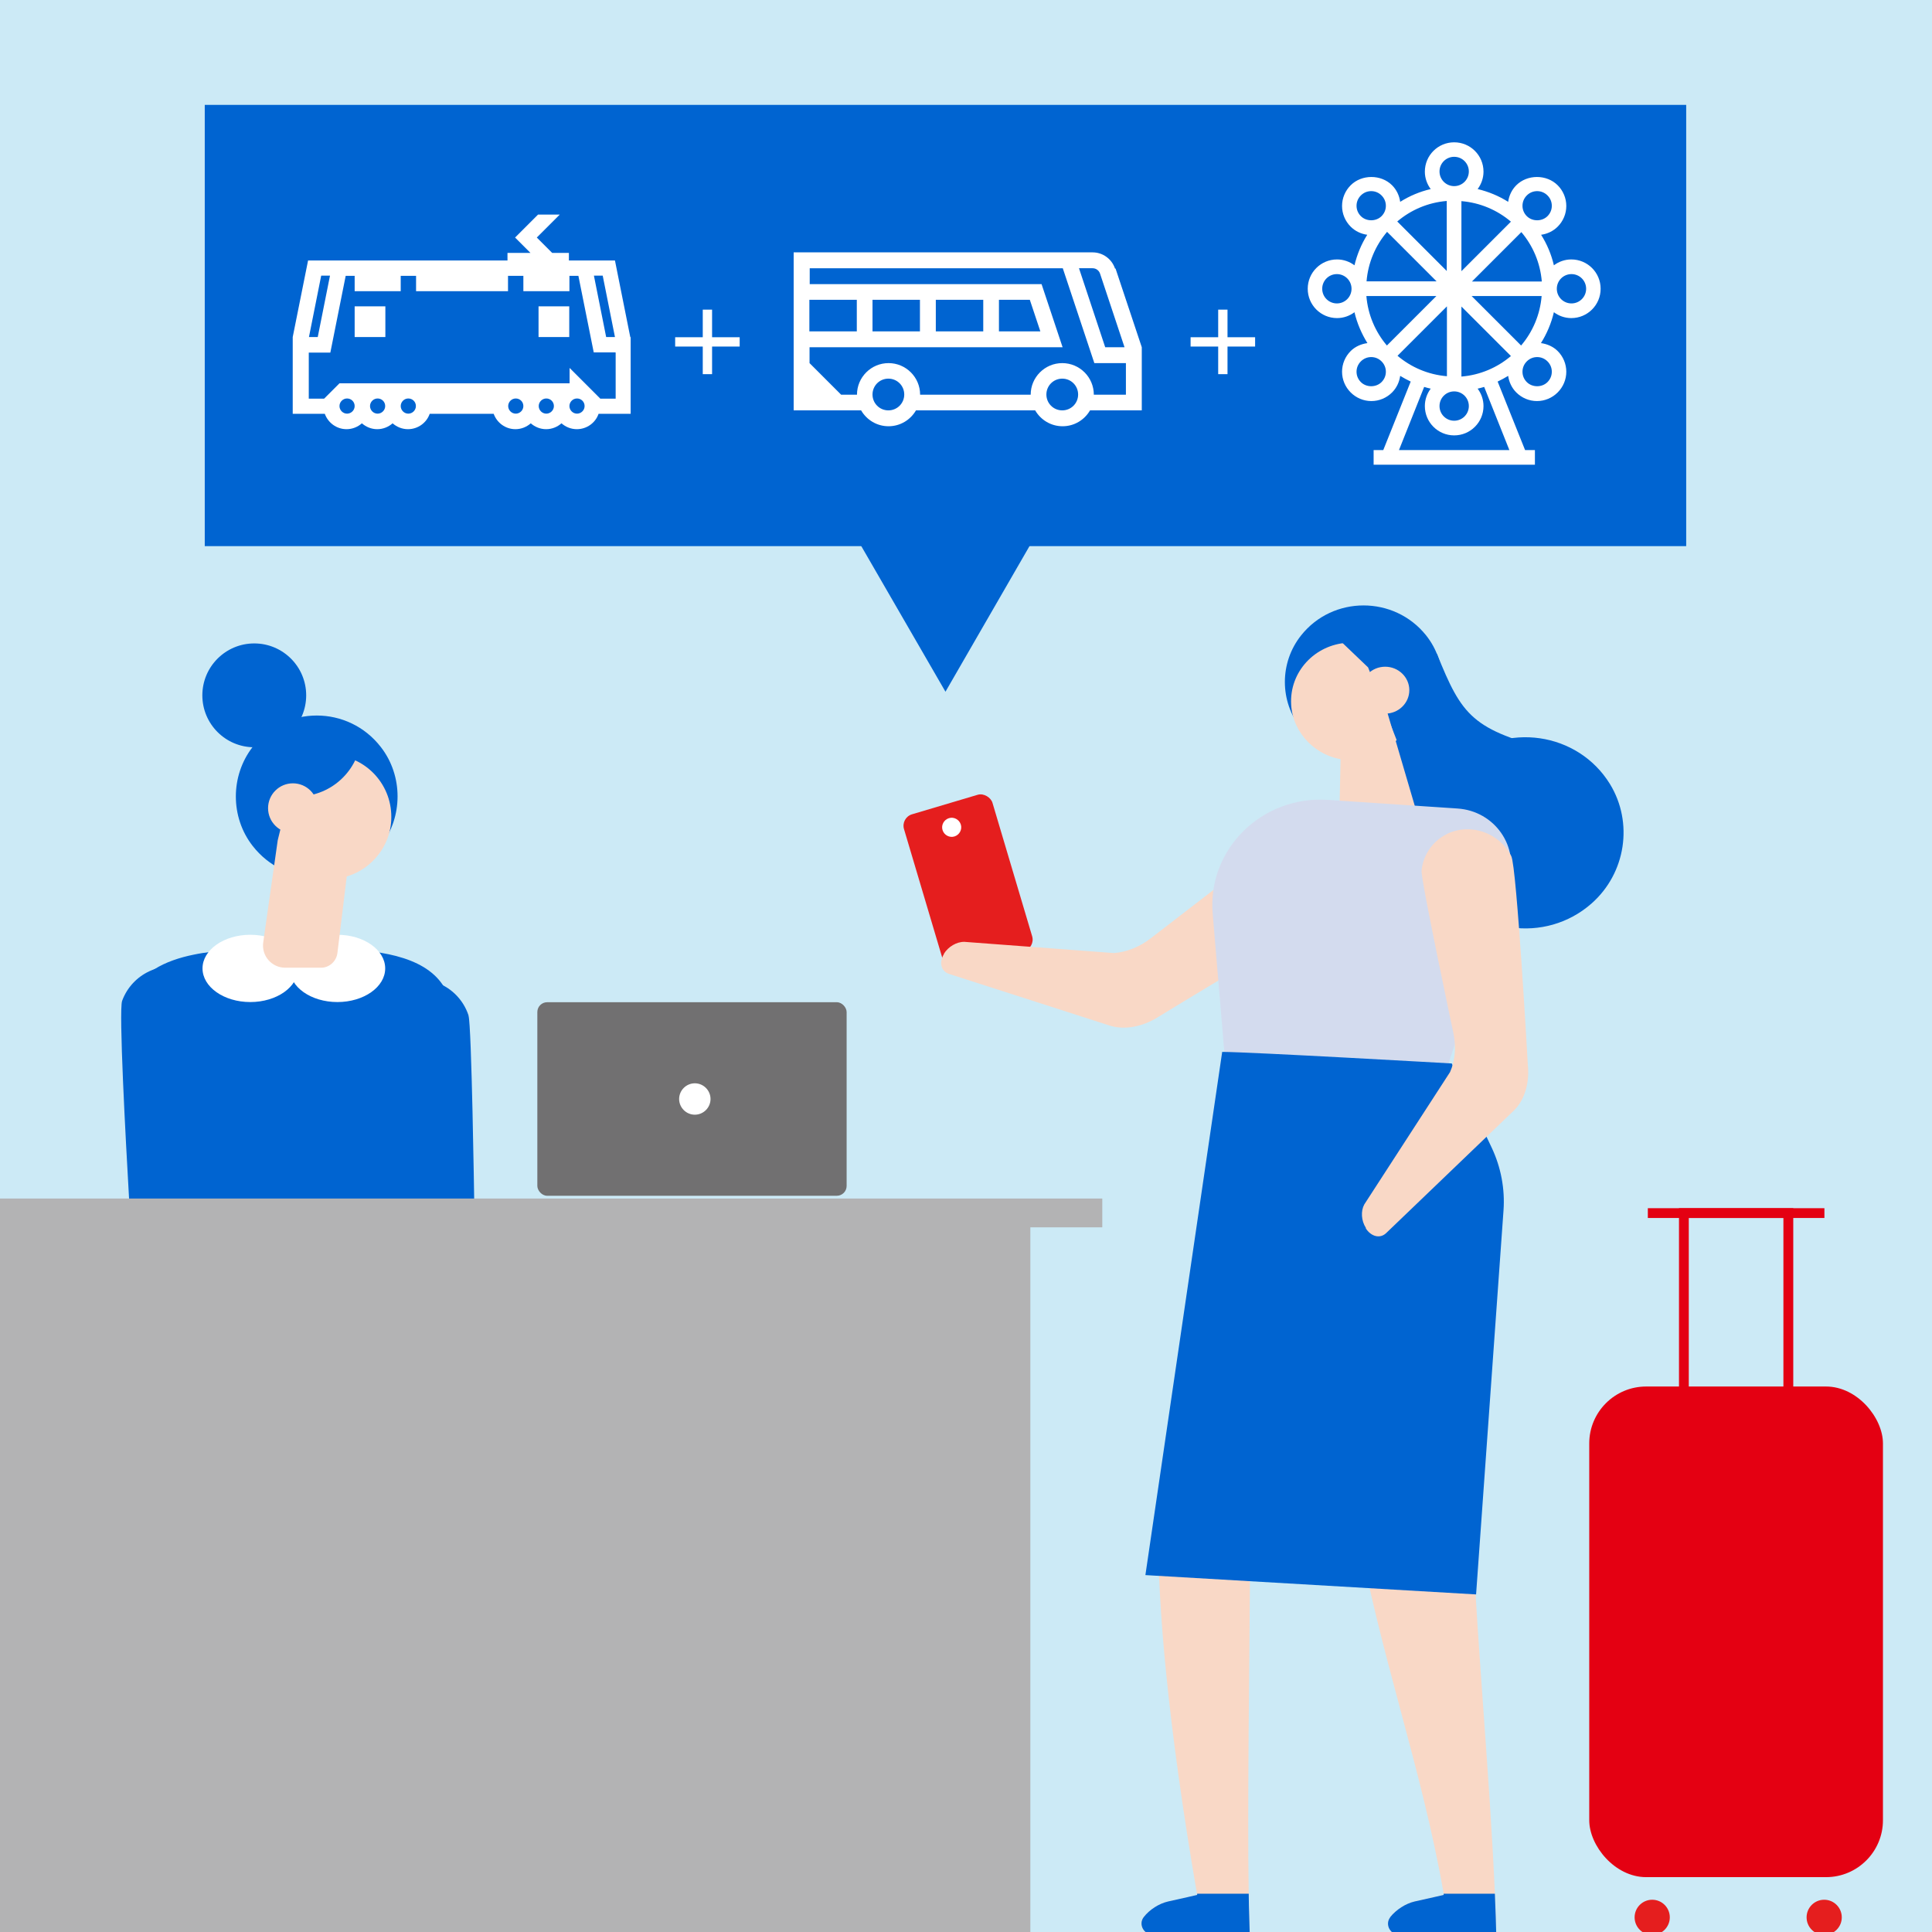 <?xml version="1.0" encoding="UTF-8"?>
<svg xmlns="http://www.w3.org/2000/svg" xmlns:xlink="http://www.w3.org/1999/xlink" viewBox="0 0 112 112">
  <defs>
    <style>
      .cls-1 {
        fill: #b3b3b4;
      }

      .cls-2 {
        fill: #fff;
      }

      .cls-3 {
        fill: #d3dbee;
      }

      .cls-4 {
        fill: none;
      }

      .cls-5 {
        fill: #f4ccb6;
      }

      .cls-6 {
        fill: #f9d8c6;
      }

      .cls-7 {
        fill: #e51e1e;
      }

      .cls-8 {
        fill: #0064d1;
      }

      .cls-9 {
        fill: #e40012;
      }

      .cls-10 {
        fill: #cceaf6;
      }

      .cls-11 {
        fill: #19325c;
      }

      .cls-12 {
        clip-path: url(#clippath);
      }

      .cls-13 {
        fill: #717071;
      }
    </style>
    <symbol id="New_Symbol_146" data-name="New Symbol 146" viewBox="0 0 60.81 138.5">
      <g>
        <rect class="cls-9" y="36.92" width="60.81" height="101.58" rx="11.79" ry="11.79"/>
        <path class="cls-9" d="M42.24,67.67h-23.66V0h23.66v67.67ZM20.61,65.63h19.59V2.03h-19.59v63.6Z"/>
        <rect class="cls-9" x="12.13" width="36.56" height="2.03"/>
      </g>
    </symbol>
    <clipPath id="clippath">
      <rect class="cls-4" x="0" width="112" height="112"/>
    </clipPath>
  </defs>
  <g id="_レイヤー_3" data-name="レイヤー_3">
    <rect class="cls-2" x="0" width="112" height="112"/>
    <rect class="cls-10" x="0" width="112" height="112"/>
    <rect class="cls-4" x="-.4" width="112" height="111.97"/>
  </g>
  <g id="_レイヤー_2" data-name="レイヤー_2">
    <g>
      <rect class="cls-7" x="53.44" y="46.44" width="5.35" height="9.45" rx=".69" ry=".69" transform="translate(-12.25 18.12) rotate(-16.56)"/>
      <path class="cls-2" d="M55.7,47.8c.09.29-.08.6-.37.69s-.6-.08-.69-.37.08-.6.37-.69.6.08.69.37Z"/>
    </g>
    <rect class="cls-8" x="11.87" y="6.08" width="85.88" height="25.58"/>
    <polygon class="cls-8" points="54.81 40.1 59.79 31.47 49.82 31.47 54.81 40.1"/>
    <g>
      <g>
        <path class="cls-2" d="M31.22,17.76h1.78v1.78h-1.78v-1.78ZM20.56,19.54h1.78v-1.78h-1.78v1.78ZM33,21.31h0s0,0,0,0h0ZM36.56,19.54v4.45h-1.86c-.18.52-.68.89-1.26.89-.34,0-.65-.13-.89-.34-.24.21-.55.34-.89.34s-.65-.13-.89-.34c-.24.21-.55.34-.89.34-.58,0-1.07-.37-1.26-.89h-3.71c-.18.52-.68.89-1.26.89-.34,0-.65-.13-.89-.34-.24.21-.55.34-.89.34s-.65-.13-.89-.34c-.24.21-.55.34-.89.34-.58,0-1.07-.37-1.26-.89h-1.86v-4.45s.89-4.44.89-4.44h11.56v-.44h1.33l-.89-.89,1.33-1.33h1.26l-1.33,1.33.89.89h.97v.44h2.67l.89,4.45ZM34.43,15.98l.71,3.56h.51s-.71-3.56-.71-3.56h-.51ZM17.91,19.54h.51s.71-3.56.71-3.56h-.51l-.71,3.56ZM20.56,23.54c0-.25-.2-.44-.44-.44s-.44.2-.44.44.2.44.44.44.44-.2.44-.44ZM22.33,23.54c0-.25-.2-.44-.44-.44s-.44.2-.44.44.2.44.44.44.44-.2.44-.44ZM24.11,23.54c0-.25-.2-.44-.44-.44s-.44.2-.44.44.2.44.44.44.44-.2.44-.44ZM30.34,23.54c0-.25-.2-.44-.44-.44s-.44.2-.44.44.2.44.44.44.44-.2.44-.44ZM32.11,23.54c0-.25-.2-.44-.44-.44s-.44.2-.44.44.2.44.44.44.44-.2.44-.44ZM33.89,23.54c0-.25-.2-.44-.44-.44s-.44.2-.44.44.2.44.44.44.44-.2.44-.44ZM35.67,20.43h-1.25s-.89-4.44-.89-4.44h-.52v.89h-2.67v-.89h-.89v.89h-5.33v-.89h-.89v.89h-2.67v-.89h-.52l-.89,4.45h-1.25s0,2.67,0,2.67h.89l.89-.89h13.34v-.89l1.65,1.65h0s.13.13.13.13h.89v-2.67Z"/>
        <rect class="cls-4" x="16.11" y="8.87" width="21.34" height="21.34"/>
      </g>
      <g>
        <path class="cls-2" d="M64.64,15.57c-.19-.56-.71-.94-1.3-.94h-17.33s0,9.16,0,9.16h3.91c.32.55.91.92,1.59.92s1.27-.37,1.59-.92h6.91c.32.55.91.92,1.59.92s1.27-.37,1.59-.92h3v-3.66l-1.52-4.56ZM63.34,15.55c.2,0,.37.13.43.31l1.42,4.27h-1.12l-1.52-4.58h.78ZM46.92,17.38h2.75v1.83h-2.75v-1.83ZM51.5,23.79c-.51,0-.92-.41-.92-.92s.41-.92.92-.92.92.41.92.92-.41.92-.92.92ZM61.58,23.79c-.51,0-.92-.41-.92-.92s.41-.92.92-.92.92.41.92.92-.41.92-.92.92ZM65.24,22.88h-1.83c0-1.01-.82-1.83-1.83-1.83s-1.83.82-1.83,1.83h-6.41c0-1.01-.82-1.83-1.83-1.83s-1.83.82-1.83,1.83h-.92l-1.83-1.83v-.92h14.67l-1.22-3.66h-13.44v-.92h14.67l1.83,5.5h1.83v1.83ZM50.58,19.21v-1.83h2.75v1.83h-2.75ZM54.25,19.21v-1.83h2.75v1.83h-2.75ZM57.91,19.21v-1.83h1.79l.61,1.83h-2.4Z"/>
        <rect class="cls-4" x="45.09" y="8.22" width="21.99" height="21.99"/>
      </g>
      <path class="cls-2" d="M88.97,26.09h-.56l-1.59-3.97c.21-.1.41-.21.61-.33.05.36.21.7.47.96.32.32.75.5,1.2.5s.88-.18,1.2-.5.5-.75.5-1.2-.18-.88-.5-1.2c-.26-.26-.61-.41-.97-.46.34-.54.6-1.15.75-1.79.28.21.63.34,1.01.34.94,0,1.7-.76,1.7-1.7s-.76-1.7-1.7-1.7c-.38,0-.73.13-1.01.34-.15-.64-.4-1.23-.74-1.77.36-.05.7-.21.96-.47.32-.32.5-.75.5-1.2s-.18-.88-.5-1.2c-.64-.64-1.76-.64-2.4,0-.26.26-.42.6-.47.96-.54-.34-1.14-.59-1.77-.74.21-.28.34-.63.34-1.01,0-.94-.76-1.7-1.7-1.7s-1.7.76-1.7,1.7c0,.38.13.73.34,1.01-.64.15-1.23.4-1.77.74-.05-.36-.21-.7-.47-.96-.64-.64-1.76-.64-2.4,0-.32.32-.5.75-.5,1.2s.18.88.5,1.2c.26.26.6.42.96.47-.34.54-.59,1.14-.74,1.77-.28-.21-.63-.34-1.01-.34-.94,0-1.7.76-1.7,1.7s.76,1.7,1.7,1.7c.38,0,.73-.13,1.01-.34.15.64.41,1.24.75,1.79-.36.05-.71.2-.97.46-.32.32-.5.75-.5,1.2s.18.88.5,1.2.75.5,1.2.5.88-.18,1.2-.5c.26-.26.42-.6.47-.96.2.12.4.23.61.33l-1.59,3.97h-.56v.85h9.35v-.85ZM84.72,21.82v-4.05l2.87,2.87c-.79.67-1.78,1.1-2.87,1.19ZM85.15,23.54c0,.47-.38.85-.85.85s-.85-.38-.85-.85.38-.85.85-.85.85.38.85.85ZM81.01,20.63l2.87-2.87v4.05c-1.09-.09-2.08-.52-2.87-1.19ZM88.19,13.45c.67.79,1.1,1.78,1.19,2.87h-4.05l2.87-2.87ZM84.72,15.71v-4.05c1.09.09,2.08.52,2.87,1.19l-2.87,2.87ZM83.87,15.71l-2.87-2.87c.79-.67,1.78-1.1,2.87-1.19v4.05ZM83.27,16.31h-4.05c.09-1.09.52-2.08,1.19-2.87l2.87,2.87ZM83.27,17.16l-2.87,2.87c-.67-.79-1.1-1.78-1.19-2.87h4.05ZM85.32,17.16h4.05c-.09,1.09-.52,2.08-1.19,2.87l-2.87-2.87ZM88.51,11.33c.16-.16.37-.25.6-.25s.44.09.6.25c.16.16.25.37.25.6s-.09.44-.25.6c-.32.32-.88.32-1.2,0-.16-.16-.25-.37-.25-.6s.09-.44.25-.6ZM83.45,9.94c0-.47.38-.85.85-.85s.85.38.85.85-.38.85-.85.85-.85-.38-.85-.85ZM78.64,11.93c0-.23.09-.44.25-.6.16-.16.37-.25.6-.25s.44.09.6.25.25.37.25.6-.09.44-.25.6c0,0,0,0,0,0-.32.32-.88.32-1.2,0-.16-.16-.25-.37-.25-.6ZM77.5,17.59c-.47,0-.85-.38-.85-.85s.38-.85.85-.85.85.38.85.85-.38.85-.85.85ZM80.09,22.15c-.32.32-.88.32-1.2,0-.16-.16-.25-.37-.25-.6s.09-.44.25-.6.37-.25.6-.25.44.09.6.25c.16.16.25.37.25.6s-.09.44-.25.6ZM87.5,26.09h-6.4l1.46-3.66c.12.04.25.07.38.1-.21.28-.34.63-.34,1.01,0,.94.76,1.7,1.7,1.7s1.7-.76,1.7-1.7c0-.38-.13-.73-.34-1.01.13-.03.25-.06.38-.1l1.46,3.66ZM89.96,21.55c0,.23-.09.44-.25.6-.32.32-.88.32-1.2,0-.16-.16-.25-.37-.25-.6s.09-.44.25-.6c.16-.16.37-.25.6-.25s.44.09.6.25.25.37.25.6ZM91.1,17.59c-.47,0-.85-.38-.85-.85s.38-.85.85-.85.85.38.85.85-.38.85-.85.85Z"/>
      <path class="cls-2" d="M42.88,20.09h-1.6v1.6h-.54v-1.6h-1.6v-.54h1.6v-1.6h.54v1.6h1.6v.54Z"/>
      <path class="cls-2" d="M72.76,20.09h-1.6v1.6h-.54v-1.6h-1.6v-.54h1.6v-1.6h.54v1.6h1.6v.54Z"/>
    </g>
    <g class="cls-12">
      <g>
        <g>
          <g>
            <path class="cls-5" d="M18.42,96.14v10.6h4.85l.5-3.86s1.27-10.04,2.52-21.26c.01-.12.01-.23.02-.35h-8.23l.34,14.86Z"/>
            <path class="cls-11" d="M18.42,108.93h7.17c.21,0,.4-.09.54-.22.14-.14.22-.33.22-.54,0-.36-.25-.67-.6-.75l-2.51-.56v-.11s-4.83,0-4.83,0v2.19Z"/>
            <path class="cls-11" d="M42.41,108.16c0-.18-.06-.35-.17-.48.11.13.17.3.17.48h0Z"/>
            <polygon class="cls-11" points="41.81 107.41 39.3 106.86 39.3 106.86 41.81 107.41"/>
            <path class="cls-11" d="M42.24,107.68c-.05-.07-.12-.12-.19-.17.07.05.14.1.19.17Z"/>
            <path class="cls-5" d="M42.39,80.88c0,.25-.01.5-.04.75-1.26,11.22-2.52,21.26-2.52,21.26l-.5,3.85h-4.85v-10.6l-.34-14.86H12.97c-.77,0-1.57-.14-2.33-.4-2.44-.84-4.58-2.91-4.9-5.49-.21-1.72.54-3.24,1.47-4.63.24-.36,2.75-3.43,2.65-3.53.17.16,12.6.17,12.6.17.8,3.8,4.15,6.53,8.04,6.55l5.15.02c1.93.04,3.77.9,5.04,2.35,1.11,1.26,1.71,2.89,1.71,4.56Z"/>
            <path class="cls-11" d="M41.81,107.41c.09.02.17.05.24.1-.07-.05-.15-.08-.24-.1Z"/>
            <path class="cls-11" d="M42.24,107.68c-.05-.07-.12-.12-.19-.17-.07-.05-.15-.08-.24-.1l-2.51-.56h0s.01-.11.01-.11h-4.85v2.19h7.17c.21,0,.4-.09.54-.22.07-.07.13-.15.16-.24.04-.09.06-.19.06-.3h0c0-.18-.06-.35-.17-.48Z"/>
          </g>
          <g>
            <path class="cls-8" d="M35.8,76.79s0-.02,0-.02c.19-.51.09-1.13-.24-1.5l-7.29-3.27c-.47-.65-.75-1.51-.78-2.41,0,0-.15-10.18-.33-10.71h0s0-.02,0-.02c-.31-.94-1.07-1.7-2.09-1.98h0s0,0,0,0c-.01,0-.03,0-.04-.01-1.64-.41-3.3.57-3.71,2.21-.19.75,1.95,13.43,1.95,13.43.15,1.19.73,2.21,1.54,2.72l9.8,2.12c.46.29.99.03,1.21-.57Z"/>
            <path class="cls-8" d="M7.68,60.08c.78,4.17,1.56,8.34,2.35,12.51,4.6-.39,9.24-.39,13.84,0,.75-4,1.5-8,2.25-11.99.58-3.09-.75-4.55-3.16-5.18-.54-.14-1.14-.24-1.79-.31-2.97-.3-5.97-.28-8.94.07-.32.04-.66.09-.99.16-1.64.33-3.27,1.07-3.65,2.62-.17.69-.04,1.42.09,2.12Z"/>
            <path class="cls-8" d="M22.98,73.79s0-.02,0-.02c-.11-.53-.52-1.01-.99-1.15l-9.83-2.35c-.06-.37-.08-.76-.05-1.15,0,0,.92-10.13.8-10.68h0s0-.02,0-.02c-.22-.96-.89-1.8-1.87-2.19h0s0,0,0,0c-.01,0-.03-.01-.04-.02-1.58-.59-3.34.23-3.92,1.81-.2.55.2,7.97.41,11.6.07,1.19.12,1.97.12,1.97.01.62.14,1.2.36,1.69,0,0,0,.01,0,.01.04.09.09.19.13.27.03,0,.06-.01.09-.01.72.78,1.64,1.25,2.51,1.25l11.57.11c.54,0,.86-.49.73-1.12Z"/>
            <ellipse class="cls-2" cx="19.56" cy="56.14" rx="2.77" ry="1.95"/>
            <ellipse class="cls-2" cx="14.51" cy="56.14" rx="2.77" ry="1.95"/>
            <path class="cls-8" d="M22.08,49.03c-1.9,2.44-5.55,2.44-7.44,0-1.29-1.66-1.29-4.05,0-5.72,1.9-2.44,5.55-2.44,7.44,0,1.29,1.66,1.29,4.05,0,5.72Z"/>
            <path class="cls-6" d="M22.68,47.57c-.1,1.76-1.51,3.21-3.26,3.37-.92.08-1.77-.18-2.44-.67-.9-.65-1.48-1.71-1.48-2.91,0-1.99,1.61-3.6,3.59-3.6.08,0,.15,0,.23,0,1.95.12,3.47,1.79,3.36,3.8Z"/>
            <path class="cls-8" d="M20.75,42.42c-.42-.02-.88-.11-1.34-.22-.18.09-.39.14-.64.14-.16,0-.31-.02-.45-.06l-1.69,1.16c-1.25.69-2.1,2.02-2.1,3.55,0,1.2.52,2.28,1.36,3.02.18.2-.19.81.03.98l2.19-5.73,2.53-2.48c.1-.11-.33.29-.26.16-.04,0,.42-.53.38-.53Z"/>
            <path class="cls-6" d="M16.53,56.1h2.08c.48,0,.89-.37.95-.85l.69-5.66-3.88-1.98-.27,1.1-.84,5.92c-.11.78.49,1.47,1.28,1.47Z"/>
            <circle class="cls-8" cx="14.74" cy="40.31" r="3.01"/>
            <path class="cls-8" d="M17.25,46.17h-.59v-3.71h4.3c0,2.05-1.66,3.71-3.71,3.71Z"/>
            <circle class="cls-6" cx="16.98" cy="46.85" r="1.44"/>
          </g>
          <g>
            <rect class="cls-13" x="31.15" y="58.1" width="17.93" height="11.22" rx=".57" ry=".57"/>
            <path class="cls-2" d="M39.37,63.71c0,.5.41.91.91.91s.91-.41.91-.91-.41-.91-.91-.91-.91.41-.91.91Z"/>
          </g>
          <g>
            <rect class="cls-1" x="-4.56" y="69.48" width="68.46" height="1.67"/>
            <rect class="cls-1" x="-4.56" y="70.91" width="64.29" height="46.34"/>
          </g>
        </g>
        <g>
          <path class="cls-6" d="M83.69,109.81s0,.02,0,.04c0,0-.9.21-1.68.38-.52.12-1.07.47-1.42.91,0,0,0,0,0,0-.32.42.01,1.02.55,1.02h5.6c-.01-.35-.02-.69-.03-1.03-.02-.44-.03-.88-.05-1.33v-.03c-.29-6.61-.99-14.02-1.3-20.62-.14-2.97-.11-5.51.1-8.37-2.57-.01-5.14-.03-7.71-.06.15,2.64.47,5.18.9,7.64,1.28,7.35,3.77,14.1,5.04,21.41,0,0,0,.02,0,.03Z"/>
          <path class="cls-6" d="M66.85,112.17h5.6c-.01-.35-.02-.69-.03-1.03-.01-.4-.03-.85-.03-1.33v-.03c-.09-4.87.05-13.52.09-20.97-1.77.04-3.55.03-5.33,0-.04,4.14.54,11.09,2.24,20.98,0,0,0,.02,0,.03,0,.01,0,.02,0,.04,0,0-.9.21-1.68.38-.53.12-1.08.47-1.42.91,0,0,0,0,0,0-.32.42.01,1.02.55,1.02Z"/>
          <path class="cls-6" d="M66.7,54.4c-.64.5-1.41.8-2.13.85l-8.66-.65c-.45-.01-.94.28-1.19.69v.02c-.3.49-.16,1,.3,1.15l9.33,3c.84.26,1.89.07,2.8-.51,0,0,9.24-5.64,9.79-5.78.01-.01.03-.03.04-.04,0,0,0-.01.01-.02.11-.15.24-.3.35-.45.1-.14.23-.35.29-.45.07-.18.14-.38.23-.5.01-.07.03-.14.05-.2,0,0,0-.02,0-.02-.03.05-.06-.03.01-.26-.03-.22-.06-.45-.1-.67,0-.02,0-.04-.01-.06-.1-.24-.1-.26-.07-.19-.01-.04-.03-.08-.04-.11-.12-.28-.25-.56-.39-.83-.39-.74-.85-1.44-1.33-2.12l-9.29,7.16Z"/>
          <path class="cls-8" d="M83.53,51.11c1.86,3.02,6.06,3.63,8.74,1.26,1.98-1.75,2.43-4.68,1.06-6.92-1.86-3.02-6.06-3.63-8.74-1.26-1.98,1.75-2.43,4.68-1.06,6.92Z"/>
          <path class="cls-8" d="M75.43,42.24c1.85,2.31,5.4,2.31,7.24,0,1.26-1.58,1.26-3.83,0-5.41-1.85-2.31-5.4-2.31-7.24,0-1.26,1.58-1.26,3.83,0,5.41Z"/>
          <path class="cls-8" d="M77.4,43.68c3.73,1.4,4.55,1.96,5.84,6.64l6.93-6.79c-4.83-1.21-5.41-2.01-6.87-5.63l-5.89,5.77Z"/>
          <path class="cls-6" d="M74.85,40.86c.1,1.66,1.47,3.04,3.17,3.19.89.08,1.72-.17,2.38-.64.87-.62,1.44-1.62,1.44-2.75,0-1.88-1.56-3.4-3.5-3.4-.07,0-.15,0-.22,0-1.9.11-3.38,1.69-3.27,3.59Z"/>
          <path class="cls-8" d="M76.73,35.99c.41-.02.86-.11,1.3-.2.17.09.38.14.63.14.16,0,.31-.02.44-.06l1.65,1.1c1.22.65,2.04,1.91,2.04,3.36,0,1.14-.51,2.16-1.32,2.86-.18.19.18.77-.03.92l-2.13-5.42-2.46-2.35c-.09-.11.32.28.25.16.04,0-.41-.5-.37-.5Z"/>
          <polygon class="cls-6" points="80.31 40.91 82.67 48.94 77.61 48.92 77.74 42.77 80.31 40.91"/>
          <path class="cls-6" d="M78.9,40.01c0,.75.63,1.36,1.4,1.36s1.4-.61,1.4-1.36-.63-1.36-1.4-1.36-1.4.61-1.4,1.36Z"/>
          <path class="cls-3" d="M83.81,62.14l3.63-11.05c.66-2-.79-4.08-2.95-4.22l-7.5-.5c-3.83-.26-7,2.86-6.69,6.59l.72,8.55,12.79.64Z"/>
          <path class="cls-8" d="M70.85,60.98c1.57,0,13.31.67,13.31.67l2.31,4.87c.54,1.14.78,2.4.69,3.65l-1.59,22.26-19.17-1.12,4.45-30.32Z"/>
          <path class="cls-6" d="M79.19,71.2s0-.01-.01-.02c-.27-.42-.3-.98-.09-1.36l4.97-7.67c.29-.65.36-1.45.2-2.24,0,0-1.9-8.94-1.85-9.43h0s0-.02,0-.02c.09-.87.61-1.68,1.45-2.1h0s0,0,0,0c.01,0,.02-.01.03-.02,1.36-.65,3.03-.07,3.72,1.29.32.62.96,12.1.96,12.1.11,1.07-.2,2.06-.81,2.65l-7.41,7.11c-.35.33-.87.2-1.18-.29Z"/>
          <path class="cls-8" d="M80.59,111.15c-.32.42.01,1.02.55,1.02h5.6c-.01-.35-.02-.69-.03-1.03-.02-.44-.03-.88-.05-1.33v-.03h-2.97s0,.02,0,.03c0,.01,0,.02,0,.04,0,0-.9.21-1.68.38-.52.12-1.07.47-1.42.91,0,0,0,0,0,0Z"/>
          <path class="cls-8" d="M66.85,112.17h5.6c-.01-.35-.02-.69-.03-1.03-.01-.4-.03-.85-.03-1.33v-.03h-2.99s0,.02,0,.03c0,.01,0,.02,0,.04,0,0-.9.21-1.68.38-.53.12-1.08.47-1.42.91,0,0,0,0,0,0-.32.42.01,1.02.55,1.02Z"/>
        </g>
        <use width="60.81" height="138.5" transform="translate(92.13 70.04) scale(.28)" xlink:href="#New_Symbol_146"/>
        <g>
          <circle class="cls-7" cx="95.78" cy="111.15" r="1.02"/>
          <circle class="cls-7" cx="105.75" cy="111.15" r="1.02"/>
        </g>
      </g>
    </g>
  </g>
</svg>